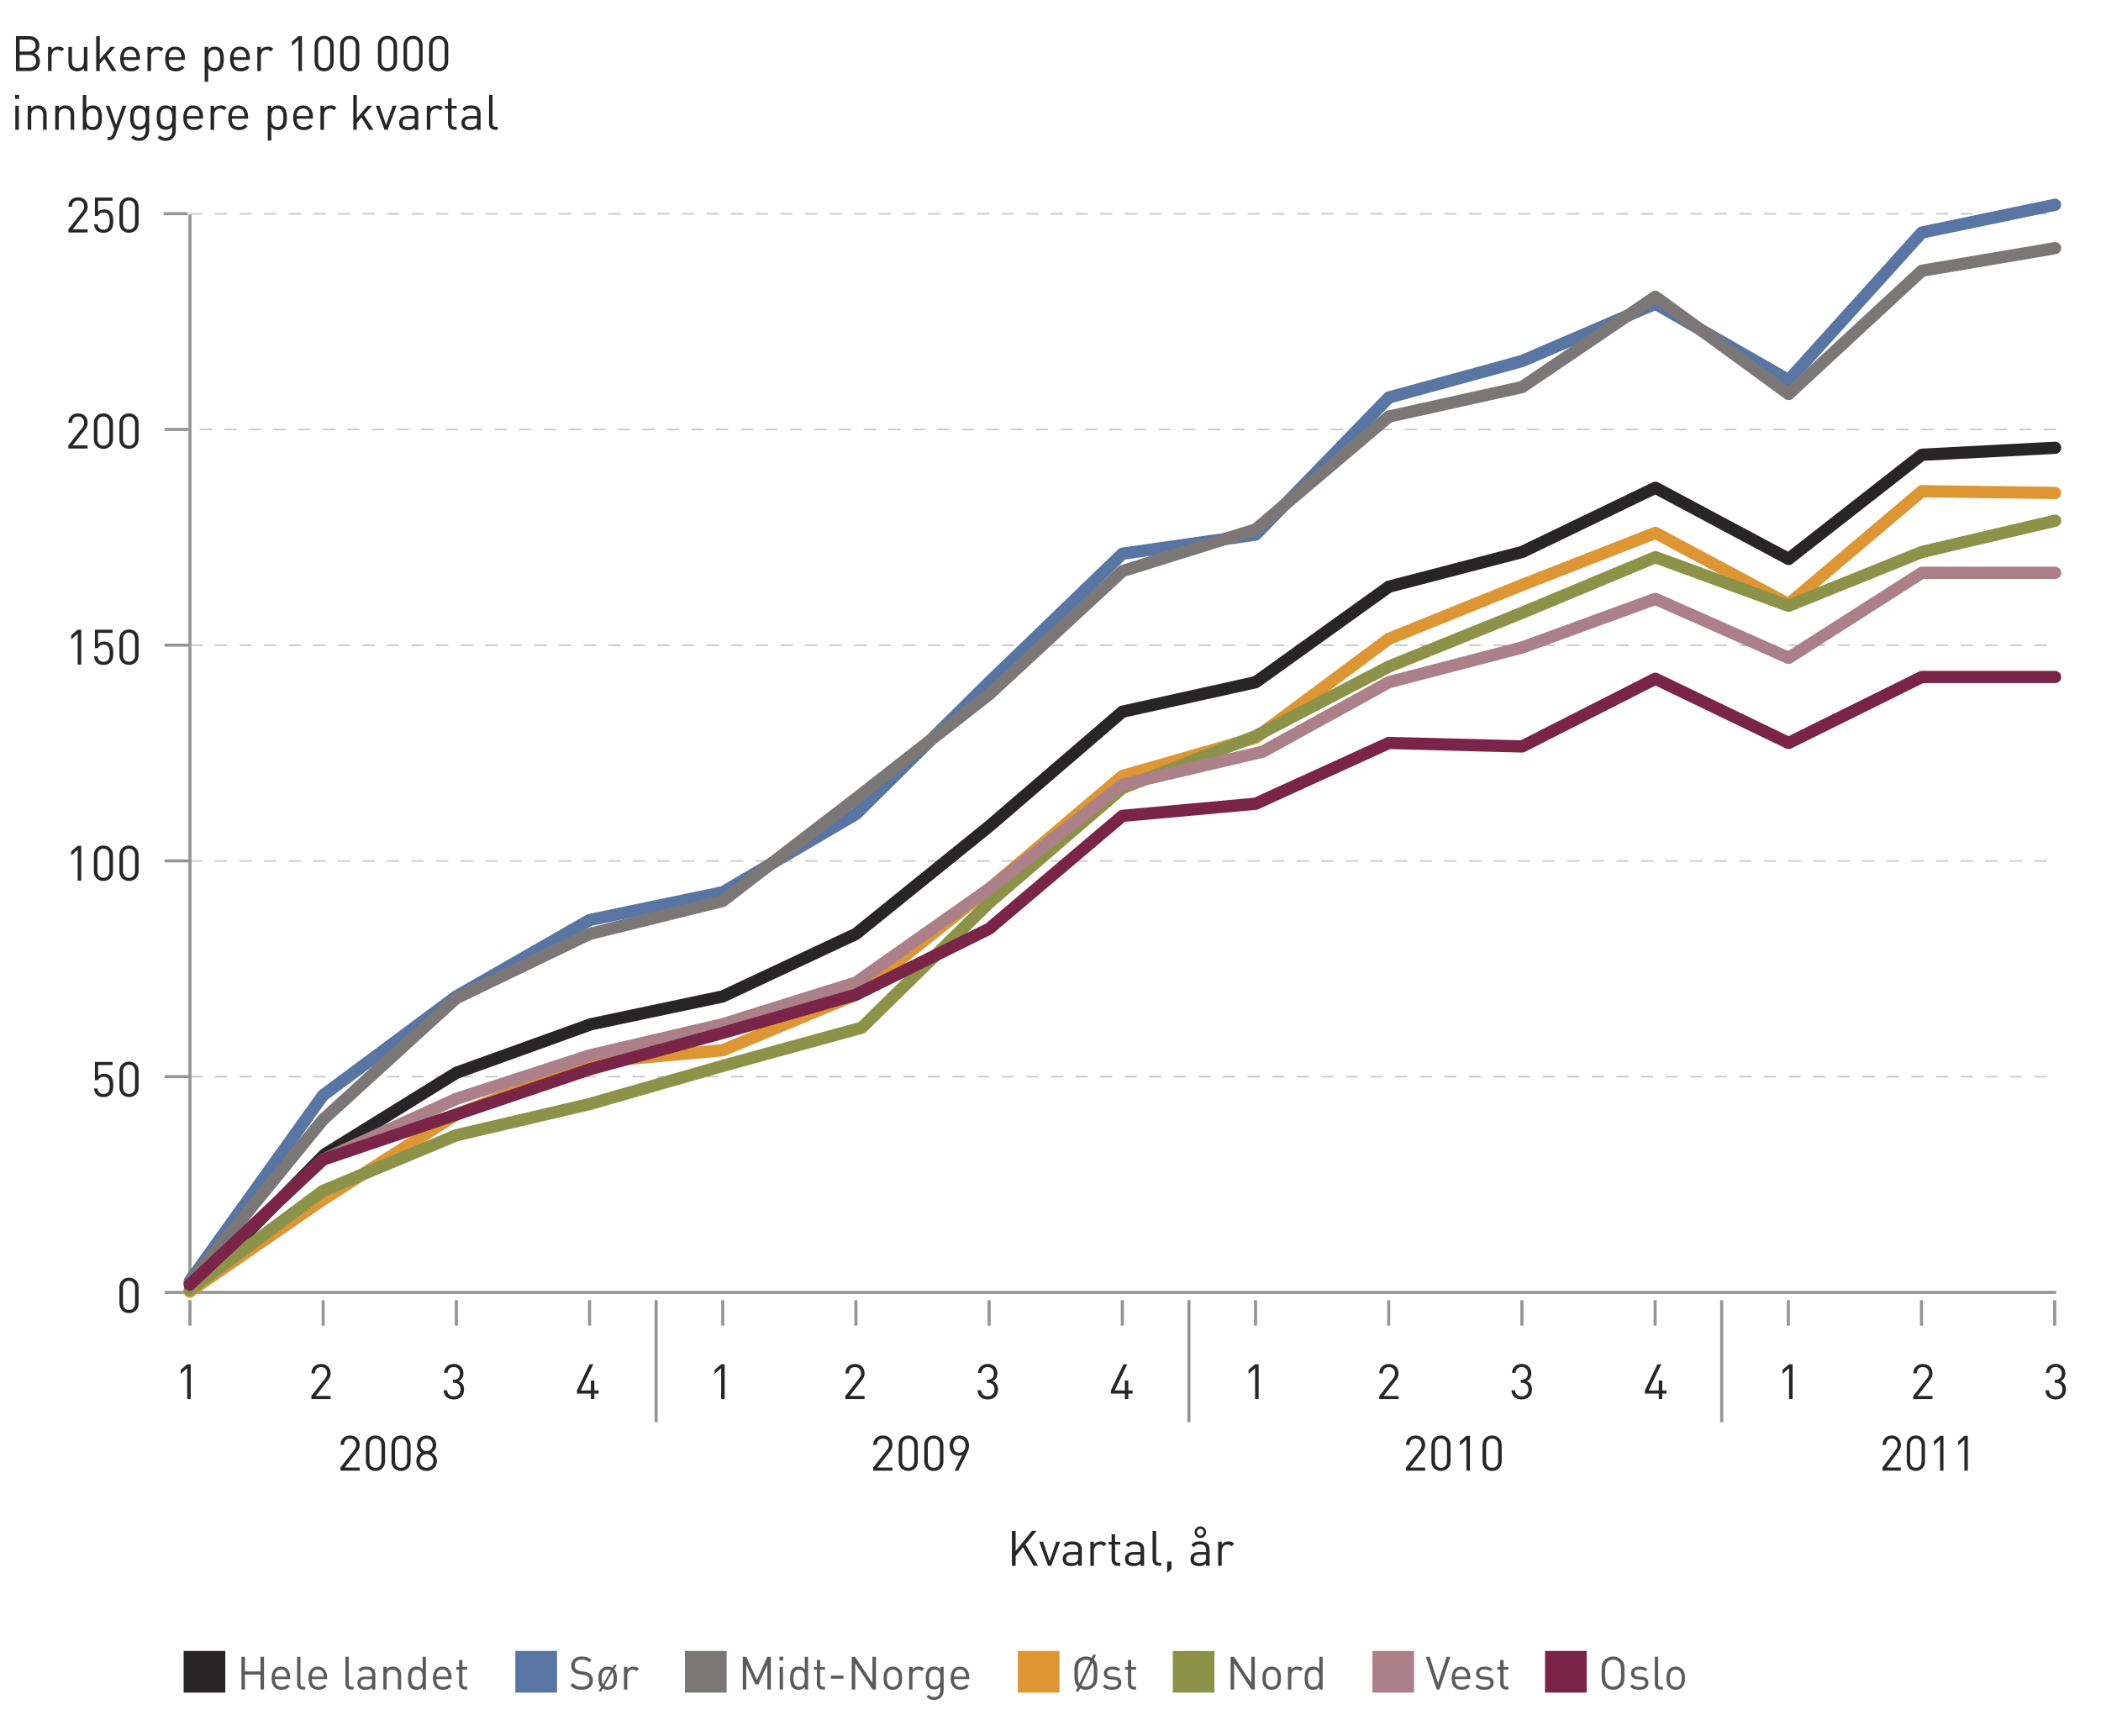 <?xml version="1.0" encoding="utf-8"?>
<!-- Generator: Adobe Illustrator 16.0.3, SVG Export Plug-In . SVG Version: 6.00 Build 0)  -->
<!DOCTYPE svg PUBLIC "-//W3C//DTD SVG 1.0//EN" "http://www.w3.org/TR/2001/REC-SVG-20010904/DTD/svg10.dtd">
<svg version="1.0" id="Layer_1" xmlns="http://www.w3.org/2000/svg" xmlns:xlink="http://www.w3.org/1999/xlink" x="0px" y="0px"
	 width="342.99px" height="283.46px" viewBox="0 0 342.99 283.46" style="enable-background:new 0 0 342.99 283.46;"
	 xml:space="preserve">
<g>
	<g>
		<path style="fill:#272526;" d="M11.165,37.956v-0.512l2.247-2.854c0.216-0.28,0.32-0.528,0.32-0.839c0-0.616-0.368-1.023-0.992-1.023
			c-0.527,0-0.991,0.296-0.991,1.031h-0.576c0-0.896,0.616-1.543,1.567-1.543c0.936,0,1.567,0.6,1.567,1.535
			c0,0.456-0.144,0.751-0.456,1.151l-1.991,2.542h2.447v0.512H11.165z"/>
		<path style="fill:#272526;" d="M18.036,37.588c-0.264,0.264-0.632,0.424-1.135,0.424c-0.496,0-0.896-0.16-1.144-0.408
			c-0.248-0.256-0.368-0.583-0.4-0.991h0.576C16.005,37.18,16.301,37.5,16.9,37.5c0.28,0,0.536-0.096,0.704-0.264
			c0.295-0.296,0.312-0.751,0.312-1.159c0-0.696-0.136-1.383-0.959-1.383c-0.496,0-0.832,0.224-0.943,0.56h-0.52v-2.99h2.878v0.512
			h-2.359v1.807c0.224-0.248,0.576-0.392,1.023-0.392c0.424,0,0.76,0.136,0.983,0.36c0.416,0.416,0.472,0.992,0.472,1.527
			C18.491,36.645,18.443,37.18,18.036,37.588z"/>
		<path style="fill:#272526;" d="M21.06,38.003c-0.888,0-1.559-0.624-1.559-1.567v-2.655c0-0.943,0.671-1.567,1.559-1.567
			c0.887,0,1.559,0.624,1.559,1.567v2.655C22.619,37.38,21.947,38.003,21.06,38.003z M22.043,33.814
			c0-0.624-0.352-1.087-0.983-1.087c-0.632,0-0.983,0.464-0.983,1.087v2.59c0,0.624,0.352,1.087,0.983,1.087
			c0.631,0,0.983-0.463,0.983-1.087V33.814z"/>
	</g>
	<g>
		<path style="fill:#272526;" d="M11.165,73.236v-0.512l2.247-2.854c0.216-0.28,0.32-0.528,0.32-0.839c0-0.616-0.368-1.023-0.992-1.023
			c-0.527,0-0.991,0.296-0.991,1.031h-0.576c0-0.896,0.616-1.543,1.567-1.543c0.936,0,1.567,0.6,1.567,1.535
			c0,0.456-0.144,0.751-0.456,1.151l-1.991,2.542h2.447v0.512H11.165z"/>
		<path style="fill:#272526;" d="M16.884,73.284c-0.888,0-1.559-0.624-1.559-1.567v-2.655c0-0.943,0.671-1.567,1.559-1.567
			c0.887,0,1.559,0.624,1.559,1.567v2.655C18.443,72.66,17.771,73.284,16.884,73.284z M17.868,69.094
			c0-0.624-0.352-1.087-0.983-1.087c-0.632,0-0.983,0.464-0.983,1.087v2.59c0,0.624,0.352,1.087,0.983,1.087
			c0.631,0,0.983-0.463,0.983-1.087V69.094z"/>
		<path style="fill:#272526;" d="M21.06,73.284c-0.888,0-1.559-0.624-1.559-1.567v-2.655c0-0.943,0.671-1.567,1.559-1.567
			c0.887,0,1.559,0.624,1.559,1.567v2.655C22.619,72.66,21.947,73.284,21.06,73.284z M22.043,69.094
			c0-0.624-0.352-1.087-0.983-1.087c-0.632,0-0.983,0.464-0.983,1.087v2.59c0,0.624,0.352,1.087,0.983,1.087
			c0.631,0,0.983-0.463,0.983-1.087V69.094z"/>
	</g>
	<g>
		<path style="fill:#272526;" d="M12.685,108.516v-5.053l-1.063,0.936v-0.656l1.063-0.919h0.576v5.693H12.685z"/>
		<path style="fill:#272526;" d="M18.036,108.148c-0.264,0.264-0.632,0.424-1.135,0.424c-0.496,0-0.896-0.16-1.144-0.408
			c-0.248-0.256-0.368-0.584-0.4-0.992h0.576c0.072,0.568,0.368,0.888,0.968,0.888c0.28,0,0.536-0.096,0.704-0.264
			c0.295-0.296,0.312-0.751,0.312-1.159c0-0.696-0.136-1.383-0.959-1.383c-0.496,0-0.832,0.224-0.943,0.56h-0.52v-2.99h2.878v0.512
			h-2.359v1.807c0.224-0.248,0.576-0.392,1.023-0.392c0.424,0,0.76,0.136,0.983,0.36c0.416,0.416,0.472,0.992,0.472,1.527
			C18.491,107.204,18.443,107.74,18.036,108.148z"/>
		<path style="fill:#272526;" d="M21.06,108.563c-0.888,0-1.559-0.624-1.559-1.567v-2.655c0-0.943,0.671-1.567,1.559-1.567
			c0.887,0,1.559,0.624,1.559,1.567v2.655C22.619,107.94,21.947,108.563,21.06,108.563z M22.043,104.374
			c0-0.624-0.352-1.087-0.983-1.087c-0.632,0-0.983,0.463-0.983,1.087v2.59c0,0.624,0.352,1.087,0.983,1.087
			c0.631,0,0.983-0.464,0.983-1.087V104.374z"/>
	</g>
	<g>
		<path style="fill:#272526;" d="M12.685,143.796v-5.053l-1.063,0.936v-0.656l1.063-0.919h0.576v5.693H12.685z"/>
		<path style="fill:#272526;" d="M16.884,143.844c-0.888,0-1.559-0.623-1.559-1.567v-2.655c0-0.943,0.671-1.567,1.559-1.567
			c0.887,0,1.559,0.624,1.559,1.567v2.655C18.443,143.221,17.771,143.844,16.884,143.844z M17.868,139.654
			c0-0.624-0.352-1.087-0.983-1.087c-0.632,0-0.983,0.463-0.983,1.087v2.59c0,0.624,0.352,1.087,0.983,1.087
			c0.631,0,0.983-0.464,0.983-1.087V139.654z"/>
		<path style="fill:#272526;" d="M21.06,143.844c-0.888,0-1.559-0.623-1.559-1.567v-2.655c0-0.943,0.671-1.567,1.559-1.567
			c0.887,0,1.559,0.624,1.559,1.567v2.655C22.619,143.221,21.947,143.844,21.06,143.844z M22.043,139.654
			c0-0.624-0.352-1.087-0.983-1.087c-0.632,0-0.983,0.463-0.983,1.087v2.59c0,0.624,0.352,1.087,0.983,1.087
			c0.631,0,0.983-0.464,0.983-1.087V139.654z"/>
	</g>
	<g>
		<path style="fill:#272526;" d="M18.036,178.708c-0.264,0.264-0.632,0.424-1.135,0.424c-0.496,0-0.896-0.16-1.144-0.408
			c-0.248-0.256-0.368-0.583-0.4-0.991h0.576c0.072,0.568,0.368,0.888,0.968,0.888c0.28,0,0.536-0.097,0.704-0.265
			c0.296-0.295,0.312-0.751,0.312-1.158c0-0.696-0.136-1.384-0.959-1.384c-0.496,0-0.832,0.224-0.943,0.56h-0.52v-2.99h2.878v0.512
			h-2.359v1.807c0.224-0.248,0.576-0.392,1.023-0.392c0.424,0,0.76,0.136,0.983,0.36c0.416,0.416,0.472,0.991,0.472,1.527
			C18.492,177.765,18.444,178.301,18.036,178.708z"/>
		<path style="fill:#272526;" d="M21.061,179.123c-0.888,0-1.559-0.623-1.559-1.566v-2.654c0-0.943,0.671-1.567,1.559-1.567
			s1.559,0.624,1.559,1.567v2.654C22.62,178.5,21.948,179.123,21.061,179.123z M22.044,174.934c0-0.623-0.352-1.087-0.983-1.087
			s-0.983,0.464-0.983,1.087v2.591c0,0.624,0.352,1.087,0.983,1.087s0.983-0.463,0.983-1.087V174.934z"/>
	</g>
	<g>
		<path style="fill:#272526;" d="M21.061,214.404c-0.888,0-1.559-0.624-1.559-1.567v-2.655c0-0.943,0.671-1.566,1.559-1.566
			s1.559,0.623,1.559,1.566v2.655C22.62,213.78,21.948,214.404,21.061,214.404z M22.044,210.215c0-0.624-0.352-1.088-0.983-1.088
			s-0.983,0.464-0.983,1.088v2.59c0,0.624,0.352,1.088,0.983,1.088s0.983-0.464,0.983-1.088V210.215z"/>
	</g>
	<line style="fill:none;stroke:#C6C7C9;stroke-width:0.25;stroke-dasharray:2.007,2.007;" x1="32.598" y1="70.127" x2="335.683" y2="70.127"/>
	<line style="fill:none;stroke:#C6C7C9;stroke-width:0.25;stroke-dasharray:2.007,2.007;" x1="31.055" y1="34.905" x2="334.139" y2="34.905"/>
	<line style="fill:none;stroke:#C6C7C9;stroke-width:0.25;stroke-dasharray:2.007,2.007;" x1="31.055" y1="105.349" x2="334.139" y2="105.349"/>
	<line style="fill:none;stroke:#C6C7C9;stroke-width:0.25;stroke-dasharray:2.007,2.007;" x1="31.055" y1="175.793" x2="334.139" y2="175.793"/>
	<line style="fill:none;stroke:#C6C7C9;stroke-width:0.25;stroke-dasharray:2.007,2.007;" x1="31.055" y1="140.571" x2="334.139" y2="140.571"/>
	<line style="fill:none;stroke:#939496;stroke-width:0.5;" x1="26.865" y1="70.113" x2="30.77" y2="70.113"/>
	<line style="fill:none;stroke:#939496;stroke-width:0.5;" x1="26.865" y1="211.016" x2="30.77" y2="211.016"/>
	<line style="fill:none;stroke:#939496;stroke-width:0.5;" x1="26.865" y1="175.789" x2="30.77" y2="175.789"/>
	<line style="fill:none;stroke:#939496;stroke-width:0.5;" x1="26.865" y1="140.564" x2="30.77" y2="140.564"/>
	<line style="fill:none;stroke:#939496;stroke-width:0.5;" x1="26.725" y1="34.888" x2="30.629" y2="34.888"/>
	<line style="fill:none;stroke:#939496;stroke-width:0.5;" x1="26.865" y1="105.339" x2="30.77" y2="105.339"/>
	<line style="fill:none;stroke:#939496;stroke-width:0.5;" x1="335.433" y1="216.447" x2="335.433" y2="212.279"/>
	<line style="fill:none;stroke:#939496;stroke-width:0.5;" x1="31.009" y1="216.447" x2="31.009" y2="212.279"/>
	<line style="fill:none;stroke:#939496;stroke-width:0.5;" x1="52.753" y1="216.447" x2="52.753" y2="212.279"/>
	<line style="fill:none;stroke:#939496;stroke-width:0.5;" x1="204.965" y1="216.447" x2="204.965" y2="212.279"/>
	<line style="fill:none;stroke:#939496;stroke-width:0.5;" x1="226.71" y1="216.447" x2="226.71" y2="212.279"/>
	<line style="fill:none;stroke:#939496;stroke-width:0.5;" x1="96.242" y1="216.447" x2="96.242" y2="212.279"/>
	<line style="fill:none;stroke:#939496;stroke-width:0.5;" x1="117.987" y1="216.447" x2="117.987" y2="212.279"/>
	<line style="fill:none;stroke:#939496;stroke-width:0.5;" x1="248.454" y1="216.447" x2="248.454" y2="212.279"/>
	<line style="fill:none;stroke:#939496;stroke-width:0.5;" x1="270.199" y1="216.447" x2="270.199" y2="212.279"/>
	<line style="fill:none;stroke:#939496;stroke-width:0.5;" x1="291.943" y1="216.447" x2="291.943" y2="212.279"/>
	<line style="fill:none;stroke:#939496;stroke-width:0.5;" x1="74.498" y1="216.447" x2="74.498" y2="212.279"/>
	<line style="fill:none;stroke:#939496;stroke-width:0.5;" x1="139.731" y1="216.447" x2="139.731" y2="212.279"/>
	<line style="fill:none;stroke:#939496;stroke-width:0.5;" x1="107.115" y1="232.213" x2="107.115" y2="212.279"/>
	<line style="fill:none;stroke:#939496;stroke-width:0.5;" x1="194.093" y1="232.213" x2="194.093" y2="212.279"/>
	<line style="fill:none;stroke:#939496;stroke-width:0.5;" x1="281.071" y1="232.213" x2="281.071" y2="212.279"/>
	<line style="fill:none;stroke:#939496;stroke-width:0.5;" x1="161.476" y1="216.447" x2="161.476" y2="212.279"/>
	<line style="fill:none;stroke:#939496;stroke-width:0.5;" x1="183.221" y1="216.447" x2="183.221" y2="212.279"/>
	<line style="fill:none;stroke:#939496;stroke-width:0.5;" x1="313.688" y1="216.447" x2="313.688" y2="212.279"/>
	<g>
		<path style="fill:#272526;" d="M4.817,11.594H2.603V5.901h2.143c0.992,0,1.679,0.568,1.679,1.519c0,0.6-0.36,1.071-0.84,1.248
			c0.544,0.2,0.928,0.671,0.928,1.351C6.513,11.05,5.825,11.594,4.817,11.594z M4.698,6.444H3.21v1.975h1.487
			c0.631,0,1.119-0.312,1.119-0.991C5.817,6.749,5.329,6.444,4.698,6.444z M4.762,8.963H3.21v2.086h1.551
			c0.704,0,1.144-0.408,1.144-1.047S5.465,8.963,4.762,8.963z"/>
		<path style="fill:#272526;" d="M10.042,8.412c-0.216-0.216-0.376-0.288-0.68-0.288c-0.576,0-0.943,0.456-0.943,1.056v2.415H7.843V7.66
			h0.576V8.14c0.216-0.328,0.647-0.528,1.103-0.528c0.376,0,0.664,0.088,0.944,0.368L10.042,8.412z"/>
		<path style="fill:#272526;" d="M13.697,11.594v-0.44c-0.28,0.32-0.671,0.488-1.111,0.488c-0.424,0-0.775-0.128-1.015-0.368
			c-0.28-0.272-0.4-0.647-0.4-1.104V7.66h0.576v2.422c0,0.696,0.368,1.047,0.959,1.047s0.983-0.36,0.983-1.047V7.66h0.576v3.934
			H13.697z"/>
		<path style="fill:#272526;" d="M18.297,11.594L17.05,9.579l-0.768,0.879v1.135h-0.576V5.901h0.576v3.806l1.775-2.047h0.72l-1.335,1.503
			l1.567,2.431H18.297z"/>
		<path style="fill:#272526;" d="M20.195,9.779c0,0.863,0.408,1.359,1.159,1.359c0.456,0,0.72-0.136,1.031-0.448l0.392,0.344
			c-0.4,0.399-0.768,0.607-1.439,0.607c-1.039,0-1.719-0.624-1.719-2.015c0-1.271,0.615-2.015,1.615-2.015
			c1.016,0,1.615,0.736,1.615,1.903v0.264H20.195z M22.153,8.691C22.001,8.332,21.65,8.1,21.234,8.1
			c-0.416,0-0.768,0.232-0.919,0.592c-0.088,0.216-0.104,0.336-0.12,0.656h2.079C22.257,9.027,22.242,8.907,22.153,8.691z"/>
		<path style="fill:#272526;" d="M26.274,8.412c-0.216-0.216-0.376-0.288-0.68-0.288c-0.576,0-0.943,0.456-0.943,1.056v2.415h-0.576V7.66
			h0.576V8.14c0.216-0.328,0.647-0.528,1.103-0.528c0.376,0,0.664,0.088,0.944,0.368L26.274,8.412z"/>
		<path style="fill:#272526;" d="M27.54,9.779c0,0.863,0.408,1.359,1.159,1.359c0.456,0,0.72-0.136,1.031-0.448l0.392,0.344
			c-0.4,0.399-0.768,0.607-1.439,0.607c-1.039,0-1.719-0.624-1.719-2.015c0-1.271,0.615-2.015,1.615-2.015
			c1.016,0,1.615,0.736,1.615,1.903v0.264H27.54z M29.498,8.691C29.346,8.332,28.995,8.1,28.579,8.1
			c-0.416,0-0.768,0.232-0.919,0.592c-0.088,0.216-0.104,0.336-0.12,0.656h2.079C29.602,9.027,29.586,8.907,29.498,8.691z"/>
		<path style="fill:#272526;" d="M36.059,11.298c-0.208,0.208-0.56,0.344-0.959,0.344c-0.432,0-0.792-0.104-1.111-0.512v2.223h-0.576V7.66
			h0.576v0.463c0.32-0.416,0.68-0.512,1.111-0.512c0.4,0,0.751,0.136,0.959,0.344c0.4,0.4,0.479,1.056,0.479,1.671
			S36.458,10.898,36.059,11.298z M34.979,8.124c-0.855,0-0.991,0.736-0.991,1.503s0.136,1.503,0.991,1.503s0.983-0.735,0.983-1.503
			S35.834,8.124,34.979,8.124z"/>
		<path style="fill:#272526;" d="M38.132,9.779c0,0.863,0.408,1.359,1.159,1.359c0.456,0,0.72-0.136,1.031-0.448l0.392,0.344
			c-0.4,0.399-0.768,0.607-1.439,0.607c-1.04,0-1.719-0.624-1.719-2.015c0-1.271,0.616-2.015,1.615-2.015
			c1.016,0,1.615,0.736,1.615,1.903v0.264H38.132z M40.091,8.691c-0.152-0.36-0.504-0.592-0.92-0.592
			c-0.416,0-0.768,0.232-0.919,0.592c-0.088,0.216-0.104,0.336-0.12,0.656h2.079C40.194,9.027,40.179,8.907,40.091,8.691z"/>
		<path style="fill:#272526;" d="M44.21,8.412c-0.216-0.216-0.376-0.288-0.68-0.288c-0.576,0-0.943,0.456-0.943,1.056v2.415h-0.576V7.66
			h0.576V8.14c0.216-0.328,0.647-0.528,1.103-0.528c0.376,0,0.664,0.088,0.944,0.368L44.21,8.412z"/>
		<path style="fill:#272526;" d="M48.715,11.594V6.541l-1.063,0.936V6.82l1.063-0.919h0.576v5.693H48.715z"/>
		<path style="fill:#272526;" d="M52.915,11.642c-0.888,0-1.559-0.624-1.559-1.567V7.42c0-0.943,0.671-1.567,1.559-1.567
			s1.559,0.624,1.559,1.567v2.655C54.474,11.018,53.803,11.642,52.915,11.642z M53.898,7.452c0-0.624-0.352-1.087-0.983-1.087
			s-0.983,0.463-0.983,1.087v2.59c0,0.624,0.352,1.087,0.983,1.087s0.983-0.464,0.983-1.087V7.452z"/>
		<path style="fill:#272526;" d="M57.091,11.642c-0.888,0-1.559-0.624-1.559-1.567V7.42c0-0.943,0.671-1.567,1.559-1.567
			S58.65,6.477,58.65,7.42v2.655C58.65,11.018,57.979,11.642,57.091,11.642z M58.074,7.452c0-0.624-0.352-1.087-0.983-1.087
			s-0.983,0.463-0.983,1.087v2.59c0,0.624,0.352,1.087,0.983,1.087s0.983-0.464,0.983-1.087V7.452z"/>
		<path style="fill:#272526;" d="M63.259,11.642c-0.888,0-1.559-0.624-1.559-1.567V7.42c0-0.943,0.671-1.567,1.559-1.567
			s1.559,0.624,1.559,1.567v2.655C64.818,11.018,64.146,11.642,63.259,11.642z M64.242,7.452c0-0.624-0.352-1.087-0.983-1.087
			s-0.983,0.463-0.983,1.087v2.59c0,0.624,0.352,1.087,0.983,1.087s0.983-0.464,0.983-1.087V7.452z"/>
		<path style="fill:#272526;" d="M67.435,11.642c-0.888,0-1.559-0.624-1.559-1.567V7.42c0-0.943,0.671-1.567,1.559-1.567
			s1.559,0.624,1.559,1.567v2.655C68.994,11.018,68.322,11.642,67.435,11.642z M68.418,7.452c0-0.624-0.352-1.087-0.983-1.087
			s-0.983,0.463-0.983,1.087v2.59c0,0.624,0.352,1.087,0.983,1.087s0.983-0.464,0.983-1.087V7.452z"/>
		<path style="fill:#272526;" d="M71.61,11.642c-0.888,0-1.559-0.624-1.559-1.567V7.42c0-0.943,0.671-1.567,1.559-1.567
			s1.559,0.624,1.559,1.567v2.655C73.169,11.018,72.498,11.642,71.61,11.642z M72.594,7.452c0-0.624-0.352-1.087-0.983-1.087
			s-0.983,0.463-0.983,1.087v2.59c0,0.624,0.352,1.087,0.983,1.087s0.983-0.464,0.983-1.087V7.452z"/>
	</g>
	<g>
	</g>
	<g>
		<path style="fill:#272526;" d="M2.467,16.14v-0.647h0.648v0.647H2.467z M2.499,21.193V17.26h0.576v3.934H2.499z"/>
		<path style="fill:#272526;" d="M7.042,21.193v-2.423c0-0.695-0.376-1.047-0.967-1.047c-0.592,0-0.976,0.36-0.976,1.047v2.423H4.523V17.26
			h0.576v0.432c0.28-0.32,0.664-0.48,1.104-0.48c0.423,0,0.768,0.128,1.007,0.368c0.28,0.272,0.408,0.64,0.408,1.096v2.519H7.042z"
			/>
		<path style="fill:#272526;" d="M11.538,21.193v-2.423c0-0.695-0.376-1.047-0.967-1.047c-0.592,0-0.976,0.36-0.976,1.047v2.423H9.019V17.26
			h0.576v0.432c0.28-0.32,0.664-0.48,1.104-0.48c0.423,0,0.768,0.128,1.007,0.368c0.28,0.272,0.408,0.64,0.408,1.096v2.519H11.538z"
			/>
		<path style="fill:#272526;" d="M16.162,20.897c-0.208,0.208-0.56,0.344-0.959,0.344c-0.432,0-0.792-0.104-1.111-0.52v0.472h-0.576V15.5
			h0.576v2.215c0.32-0.408,0.68-0.504,1.111-0.504c0.4,0,0.751,0.136,0.959,0.344c0.4,0.4,0.479,1.056,0.479,1.671
			S16.562,20.498,16.162,20.897z M15.082,17.723c-0.855,0-0.991,0.736-0.991,1.503s0.136,1.503,0.991,1.503s0.983-0.735,0.983-1.503
			S15.938,17.723,15.082,17.723z"/>
		<path style="fill:#272526;" d="M18.851,22.145c-0.08,0.216-0.168,0.36-0.28,0.463c-0.208,0.2-0.487,0.272-0.768,0.272h-0.248v-0.512h0.176
			c0.4,0,0.52-0.128,0.647-0.488l0.28-0.768l-1.415-3.854h0.624l1.08,3.158l1.071-3.158h0.624L18.851,22.145z"/>
		<path style="fill:#272526;" d="M22.714,23c-0.592,0-0.919-0.152-1.335-0.528l0.376-0.368c0.288,0.256,0.488,0.392,0.943,0.392
			c0.76,0,1.08-0.536,1.08-1.208v-0.615c-0.32,0.408-0.68,0.512-1.104,0.512c-0.4,0-0.744-0.144-0.952-0.352
			c-0.392-0.392-0.479-1-0.479-1.639s0.088-1.247,0.479-1.639c0.208-0.208,0.56-0.344,0.96-0.344c0.432,0,0.783,0.096,1.103,0.512
			V17.26h0.568v4.054C24.354,22.289,23.746,23,22.714,23z M22.802,17.723c-0.855,0-0.983,0.736-0.983,1.471
			c0,0.736,0.128,1.471,0.983,1.471s0.976-0.735,0.976-1.471C23.778,18.459,23.658,17.723,22.802,17.723z"/>
		<path style="fill:#272526;" d="M27.058,23c-0.592,0-0.919-0.152-1.335-0.528l0.376-0.368c0.288,0.256,0.488,0.392,0.943,0.392
			c0.76,0,1.08-0.536,1.08-1.208v-0.615c-0.32,0.408-0.68,0.512-1.104,0.512c-0.4,0-0.744-0.144-0.952-0.352
			c-0.392-0.392-0.479-1-0.479-1.639s0.088-1.247,0.479-1.639c0.208-0.208,0.56-0.344,0.96-0.344c0.432,0,0.783,0.096,1.103,0.512
			V17.26h0.568v4.054C28.697,22.289,28.089,23,27.058,23z M27.146,17.723c-0.855,0-0.983,0.736-0.983,1.471
			c0,0.736,0.128,1.471,0.983,1.471s0.976-0.735,0.976-1.471C28.122,18.459,28.001,17.723,27.146,17.723z"/>
		<path style="fill:#272526;" d="M30.499,19.378c0,0.863,0.408,1.359,1.159,1.359c0.456,0,0.72-0.136,1.031-0.448l0.392,0.344
			c-0.4,0.399-0.768,0.607-1.439,0.607c-1.039,0-1.719-0.624-1.719-2.015c0-1.271,0.615-2.015,1.615-2.015
			c1.016,0,1.615,0.736,1.615,1.903v0.264H30.499z M32.457,18.291c-0.152-0.36-0.503-0.592-0.919-0.592
			c-0.416,0-0.768,0.232-0.919,0.592c-0.088,0.216-0.104,0.336-0.12,0.656h2.079C32.561,18.627,32.545,18.507,32.457,18.291z"/>
		<path style="fill:#272526;" d="M36.578,18.011c-0.216-0.216-0.376-0.288-0.68-0.288c-0.576,0-0.943,0.456-0.943,1.056v2.415h-0.576V17.26
			h0.576v0.479c0.216-0.328,0.647-0.528,1.103-0.528c0.376,0,0.664,0.088,0.944,0.368L36.578,18.011z"/>
		<path style="fill:#272526;" d="M37.843,19.378c0,0.863,0.408,1.359,1.159,1.359c0.456,0,0.72-0.136,1.031-0.448l0.392,0.344
			c-0.4,0.399-0.768,0.607-1.439,0.607c-1.04,0-1.719-0.624-1.719-2.015c0-1.271,0.616-2.015,1.615-2.015
			c1.016,0,1.615,0.736,1.615,1.903v0.264H37.843z M39.802,18.291c-0.152-0.36-0.504-0.592-0.92-0.592
			c-0.416,0-0.768,0.232-0.919,0.592c-0.088,0.216-0.104,0.336-0.12,0.656h2.079C39.905,18.627,39.89,18.507,39.802,18.291z"/>
		<path style="fill:#272526;" d="M46.362,20.897c-0.208,0.208-0.56,0.344-0.959,0.344c-0.432,0-0.792-0.104-1.111-0.512v2.223h-0.576V17.26
			h0.576v0.463c0.32-0.416,0.68-0.512,1.111-0.512c0.4,0,0.751,0.136,0.959,0.344c0.4,0.4,0.479,1.056,0.479,1.671
			S46.762,20.498,46.362,20.897z M45.282,17.723c-0.855,0-0.991,0.736-0.991,1.503s0.136,1.503,0.991,1.503s0.983-0.735,0.983-1.503
			S46.138,17.723,45.282,17.723z"/>
		<path style="fill:#272526;" d="M48.435,19.378c0,0.863,0.408,1.359,1.159,1.359c0.456,0,0.72-0.136,1.031-0.448l0.392,0.344
			c-0.4,0.399-0.768,0.607-1.439,0.607c-1.039,0-1.719-0.624-1.719-2.015c0-1.271,0.615-2.015,1.615-2.015
			c1.016,0,1.615,0.736,1.615,1.903v0.264H48.435z M50.394,18.291c-0.152-0.36-0.503-0.592-0.919-0.592
			c-0.416,0-0.768,0.232-0.919,0.592c-0.088,0.216-0.104,0.336-0.12,0.656h2.079C50.498,18.627,50.482,18.507,50.394,18.291z"/>
		<path style="fill:#272526;" d="M54.514,18.011c-0.216-0.216-0.376-0.288-0.68-0.288c-0.576,0-0.943,0.456-0.943,1.056v2.415h-0.576V17.26
			h0.576v0.479c0.216-0.328,0.647-0.528,1.104-0.528c0.375,0,0.664,0.088,0.943,0.368L54.514,18.011z"/>
		<path style="fill:#272526;" d="M60.266,21.193l-1.247-2.015l-0.768,0.879v1.135h-0.576V15.5h0.576v3.806l1.775-2.047h0.72l-1.335,1.503
			l1.567,2.431H60.266z"/>
		<path style="fill:#272526;" d="M63.283,21.193h-0.512l-1.439-3.934h0.624l1.072,3.158l1.079-3.158h0.624L63.283,21.193z"/>
		<path style="fill:#272526;" d="M67.698,21.193v-0.376c-0.32,0.32-0.607,0.424-1.135,0.424c-0.543,0-0.863-0.104-1.111-0.36
			c-0.192-0.192-0.296-0.488-0.296-0.799c0-0.688,0.48-1.135,1.359-1.135h1.183v-0.376c0-0.576-0.288-0.864-1.007-0.864
			c-0.503,0-0.759,0.12-0.991,0.448l-0.392-0.36c0.352-0.456,0.752-0.584,1.392-0.584c1.055,0,1.575,0.456,1.575,1.312v2.67H67.698z
			 M67.698,19.378h-1.103c-0.592,0-0.88,0.24-0.88,0.696c0,0.456,0.28,0.671,0.904,0.671c0.336,0,0.631-0.024,0.879-0.264
			c0.136-0.128,0.2-0.352,0.2-0.68V19.378z"/>
		<path style="fill:#272526;" d="M71.875,18.011c-0.216-0.216-0.376-0.288-0.68-0.288c-0.576,0-0.943,0.456-0.943,1.056v2.415h-0.576V17.26
			h0.576v0.479c0.216-0.328,0.647-0.528,1.103-0.528c0.376,0,0.664,0.088,0.944,0.368L71.875,18.011z"/>
		<path style="fill:#272526;" d="M74.147,21.193c-0.672,0-1.008-0.472-1.008-1.056v-2.415h-0.496v-0.439h0.496v-1.231h0.576v1.231h0.84
			v0.439h-0.84v2.399c0,0.36,0.168,0.576,0.536,0.576h0.304v0.496H74.147z"/>
		<path style="fill:#272526;" d="M77.874,21.193v-0.376c-0.32,0.32-0.607,0.424-1.135,0.424c-0.543,0-0.863-0.104-1.111-0.36
			c-0.192-0.192-0.296-0.488-0.296-0.799c0-0.688,0.48-1.135,1.359-1.135h1.183v-0.376c0-0.576-0.288-0.864-1.007-0.864
			c-0.503,0-0.759,0.12-0.991,0.448l-0.392-0.36c0.352-0.456,0.752-0.584,1.392-0.584c1.055,0,1.575,0.456,1.575,1.312v2.67H77.874z
			 M77.874,19.378h-1.103c-0.592,0-0.88,0.24-0.88,0.696c0,0.456,0.28,0.671,0.904,0.671c0.336,0,0.631-0.024,0.879-0.264
			c0.136-0.128,0.2-0.352,0.2-0.68V19.378z"/>
		<path style="fill:#272526;" d="M80.835,21.193c-0.688,0-1-0.448-1-1.047V15.5h0.576v4.622c0,0.384,0.128,0.576,0.528,0.576h0.312v0.496
			H80.835z"/>
	</g>
	<g>
		<path style="fill:#272526;" d="M168.737,255.658l-1.735-3.031l-1.199,1.439v1.592h-0.607v-5.693h0.607v3.27l2.655-3.27h0.744l-1.791,2.199
			l2.047,3.494H168.737z"/>
		<path style="fill:#272526;" d="M171.61,255.658h-0.512l-1.439-3.935h0.624l1.072,3.159l1.079-3.159h0.624L171.61,255.658z"/>
		<path style="fill:#272526;" d="M176.025,255.658v-0.377c-0.319,0.32-0.607,0.424-1.135,0.424c-0.543,0-0.863-0.104-1.111-0.359
			c-0.191-0.191-0.296-0.487-0.296-0.799c0-0.688,0.479-1.136,1.359-1.136h1.183v-0.376c0-0.576-0.287-0.863-1.007-0.863
			c-0.504,0-0.76,0.119-0.991,0.447l-0.393-0.359c0.353-0.456,0.752-0.584,1.392-0.584c1.056,0,1.575,0.456,1.575,1.312v2.671
			H176.025z M176.025,253.843h-1.103c-0.592,0-0.88,0.239-0.88,0.695s0.28,0.672,0.904,0.672c0.335,0,0.631-0.024,0.879-0.264
			c0.136-0.128,0.199-0.353,0.199-0.68V253.843z"/>
		<path style="fill:#272526;" d="M180.202,252.476c-0.216-0.216-0.376-0.288-0.68-0.288c-0.575,0-0.943,0.456-0.943,1.056v2.415h-0.575
			v-3.935h0.575v0.479c0.216-0.327,0.647-0.527,1.104-0.527c0.376,0,0.663,0.088,0.943,0.368L180.202,252.476z"/>
		<path style="fill:#272526;" d="M182.475,255.658c-0.672,0-1.008-0.473-1.008-1.056v-2.415h-0.495v-0.439h0.495v-1.231h0.576v1.231h0.84
			v0.439h-0.84v2.398c0,0.36,0.168,0.576,0.535,0.576h0.305v0.496H182.475z"/>
		<path style="fill:#272526;" d="M186.201,255.658v-0.377c-0.319,0.32-0.607,0.424-1.135,0.424c-0.543,0-0.863-0.104-1.111-0.359
			c-0.191-0.191-0.296-0.487-0.296-0.799c0-0.688,0.479-1.136,1.359-1.136h1.183v-0.376c0-0.576-0.287-0.863-1.007-0.863
			c-0.504,0-0.76,0.119-0.991,0.447l-0.393-0.359c0.353-0.456,0.752-0.584,1.392-0.584c1.056,0,1.575,0.456,1.575,1.312v2.671
			H186.201z M186.201,253.843h-1.103c-0.592,0-0.88,0.239-0.88,0.695s0.28,0.672,0.904,0.672c0.335,0,0.631-0.024,0.879-0.264
			c0.136-0.128,0.199-0.353,0.199-0.68V253.843z"/>
		<path style="fill:#272526;" d="M189.162,255.658c-0.688,0-0.999-0.448-0.999-1.048v-4.646h0.575v4.621c0,0.385,0.129,0.576,0.528,0.576
			h0.312v0.496H189.162z"/>
		<path style="fill:#272526;" d="M190.539,256.809v-1.854h0.703v1.224L190.539,256.809z"/>
		<path style="fill:#272526;" d="M196.89,255.658v-0.377c-0.319,0.32-0.607,0.424-1.136,0.424c-0.543,0-0.863-0.104-1.111-0.359
			c-0.191-0.191-0.295-0.487-0.295-0.799c0-0.688,0.479-1.136,1.359-1.136h1.183v-0.376c0-0.576-0.288-0.863-1.007-0.863
			c-0.504,0-0.76,0.119-0.992,0.447l-0.392-0.359c0.353-0.456,0.752-0.584,1.392-0.584c1.055,0,1.574,0.456,1.574,1.312v2.671
			H196.89z M196.89,253.843h-1.103c-0.592,0-0.881,0.239-0.881,0.695s0.28,0.672,0.904,0.672c0.336,0,0.631-0.024,0.879-0.264
			c0.137-0.128,0.2-0.353,0.2-0.68V253.843z M195.954,251.116c-0.52,0-0.943-0.432-0.943-0.952c0-0.52,0.424-0.943,0.943-0.943
			c0.521,0,0.944,0.416,0.944,0.943C196.898,250.685,196.475,251.116,195.954,251.116z M195.954,249.621
			c-0.304,0-0.552,0.24-0.552,0.543c0,0.305,0.248,0.553,0.552,0.553s0.552-0.248,0.552-0.553
			C196.506,249.861,196.258,249.621,195.954,249.621z"/>
		<path style="fill:#272526;" d="M201.065,252.476c-0.216-0.216-0.375-0.288-0.679-0.288c-0.576,0-0.943,0.456-0.943,1.056v2.415h-0.576
			v-3.935h0.576v0.479c0.215-0.327,0.647-0.527,1.103-0.527c0.376,0,0.664,0.088,0.943,0.368L201.065,252.476z"/>
	</g>
	<g>
		<path style="fill:#272526;" d="M30.559,228.443v-5.053l-1.063,0.936v-0.656l1.063-0.919h0.576v5.692H30.559z"/>
		<path style="fill:#272526;" d="M50.832,228.443v-0.512l2.247-2.854c0.216-0.28,0.32-0.528,0.32-0.84c0-0.615-0.368-1.023-0.992-1.023
			c-0.527,0-0.991,0.296-0.991,1.031H50.84c0-0.896,0.616-1.543,1.567-1.543c0.936,0,1.567,0.6,1.567,1.535
			c0,0.455-0.144,0.752-0.456,1.151l-1.991,2.542h2.447v0.512H50.832z"/>
		<path style="fill:#272526;" d="M74.087,228.5c-0.896,0-1.623-0.472-1.671-1.504h0.576c0.048,0.712,0.552,0.992,1.095,0.992
			c0.616,0,1.096-0.408,1.096-1.104c0-0.688-0.344-1.104-1.12-1.104h-0.12v-0.504h0.12c0.696,0,1.016-0.392,1.016-1.031
			c0-0.68-0.44-1.039-0.992-1.039c-0.6,0-0.967,0.367-1.023,0.951h-0.576c0.064-0.92,0.736-1.463,1.599-1.463
			c0.928,0,1.567,0.615,1.567,1.543c0,0.6-0.256,1.031-0.768,1.264c0.576,0.215,0.871,0.68,0.871,1.391
			C75.758,227.939,75.015,228.5,74.087,228.5z"/>
		<path style="fill:#272526;" d="M97.03,227.541v0.902h-0.567v-0.902h-2.271v-0.521l2.055-4.27h0.616l-2.055,4.27h1.655v-1.615h0.567v1.615
			h0.696v0.521H97.03z"/>
		<path style="fill:#272526;" d="M117.727,228.443v-5.053l-1.063,0.936v-0.656l1.063-0.919h0.576v5.692H117.727z"/>
		<path style="fill:#272526;" d="M138,228.443v-0.512l2.247-2.854c0.216-0.28,0.32-0.528,0.32-0.84c0-0.615-0.368-1.023-0.992-1.023
			c-0.527,0-0.991,0.296-0.991,1.031h-0.576c0-0.896,0.616-1.543,1.567-1.543c0.936,0,1.567,0.6,1.567,1.535
			c0,0.455-0.144,0.752-0.456,1.151l-1.991,2.542h2.447v0.512H138z"/>
		<path style="fill:#272526;" d="M161.255,228.5c-0.896,0-1.623-0.472-1.671-1.504h0.576c0.048,0.712,0.552,0.992,1.095,0.992
			c0.616,0,1.096-0.408,1.096-1.104c0-0.688-0.344-1.104-1.12-1.104h-0.12v-0.504h0.12c0.696,0,1.016-0.392,1.016-1.031
			c0-0.68-0.44-1.039-0.992-1.039c-0.6,0-0.967,0.367-1.023,0.951h-0.576c0.064-0.92,0.736-1.463,1.599-1.463
			c0.928,0,1.567,0.615,1.567,1.543c0,0.6-0.256,1.031-0.768,1.264c0.576,0.215,0.871,0.68,0.871,1.391
			C162.926,227.939,162.183,228.5,161.255,228.5z"/>
		<path style="fill:#272526;" d="M184.198,227.541v0.902h-0.567v-0.902h-2.271v-0.521l2.055-4.27h0.616l-2.055,4.27h1.655v-1.615h0.567
			v1.615h0.696v0.521H184.198z"/>
		<path style="fill:#272526;" d="M204.895,228.443v-5.053l-1.063,0.936v-0.656l1.063-0.919h0.576v5.692H204.895z"/>
		<path style="fill:#272526;" d="M225.168,228.443v-0.512l2.246-2.854c0.217-0.28,0.32-0.528,0.32-0.84c0-0.615-0.368-1.023-0.991-1.023
			c-0.528,0-0.992,0.296-0.992,1.031h-0.575c0-0.896,0.615-1.543,1.567-1.543c0.936,0,1.566,0.6,1.566,1.535
			c0,0.455-0.144,0.752-0.455,1.151l-1.991,2.542h2.446v0.512H225.168z"/>
		<path style="fill:#272526;" d="M248.423,228.5c-0.896,0-1.623-0.472-1.671-1.504h0.575c0.048,0.712,0.552,0.992,1.096,0.992
			c0.616,0,1.096-0.408,1.096-1.104c0-0.688-0.344-1.104-1.12-1.104h-0.119v-0.504h0.119c0.696,0,1.016-0.392,1.016-1.031
			c0-0.68-0.439-1.039-0.991-1.039c-0.6,0-0.968,0.367-1.023,0.951h-0.575c0.063-0.92,0.735-1.463,1.599-1.463
			c0.928,0,1.567,0.615,1.567,1.543c0,0.6-0.256,1.031-0.768,1.264c0.575,0.215,0.871,0.68,0.871,1.391
			C250.094,227.939,249.351,228.5,248.423,228.5z"/>
		<path style="fill:#272526;" d="M271.366,227.541v0.902h-0.567v-0.902h-2.271v-0.521l2.056-4.27h0.615l-2.055,4.27h1.655v-1.615h0.567
			v1.615h0.695v0.521H271.366z"/>
		<path style="fill:#272526;" d="M292.063,228.443v-5.053l-1.063,0.936v-0.656l1.063-0.919h0.576v5.692H292.063z"/>
		<path style="fill:#272526;" d="M312.336,228.443v-0.512l2.246-2.854c0.217-0.28,0.32-0.528,0.32-0.84c0-0.615-0.368-1.023-0.991-1.023
			c-0.528,0-0.992,0.296-0.992,1.031h-0.575c0-0.896,0.615-1.543,1.567-1.543c0.936,0,1.566,0.6,1.566,1.535
			c0,0.455-0.144,0.752-0.455,1.151l-1.991,2.542h2.446v0.512H312.336z"/>
		<path style="fill:#272526;" d="M335.591,228.5c-0.896,0-1.623-0.472-1.671-1.504h0.575c0.048,0.712,0.552,0.992,1.096,0.992
			c0.616,0,1.096-0.408,1.096-1.104c0-0.688-0.344-1.104-1.12-1.104h-0.119v-0.504h0.119c0.696,0,1.016-0.392,1.016-1.031
			c0-0.68-0.439-1.039-0.991-1.039c-0.6,0-0.968,0.367-1.023,0.951h-0.575c0.063-0.92,0.735-1.463,1.599-1.463
			c0.928,0,1.567,0.615,1.567,1.543c0,0.6-0.256,1.031-0.768,1.264c0.575,0.215,0.871,0.68,0.871,1.391
			C337.262,227.939,336.519,228.5,335.591,228.5z"/>
	</g>
	<g>
		<path style="fill:#272526;" d="M55.576,240.124v-0.512l2.247-2.854c0.216-0.279,0.32-0.527,0.32-0.84c0-0.615-0.368-1.023-0.992-1.023
			c-0.527,0-0.991,0.297-0.991,1.031h-0.576c0-0.895,0.616-1.543,1.567-1.543c0.936,0,1.567,0.6,1.567,1.535
			c0,0.456-0.144,0.752-0.456,1.152l-1.991,2.542h2.447v0.512H55.576z"/>
		<path style="fill:#272526;" d="M61.295,240.172c-0.888,0-1.559-0.623-1.559-1.566v-2.655c0-0.943,0.671-1.567,1.559-1.567
			s1.559,0.624,1.559,1.567v2.655C62.854,239.549,62.183,240.172,61.295,240.172z M62.278,235.982c0-0.624-0.352-1.088-0.983-1.088
			s-0.983,0.464-0.983,1.088v2.59c0,0.624,0.352,1.088,0.983,1.088s0.983-0.464,0.983-1.088V235.982z"/>
		<path style="fill:#272526;" d="M65.471,240.172c-0.888,0-1.559-0.623-1.559-1.566v-2.655c0-0.943,0.671-1.567,1.559-1.567
			s1.559,0.624,1.559,1.567v2.655C67.03,239.549,66.358,240.172,65.471,240.172z M66.454,235.982c0-0.624-0.352-1.088-0.983-1.088
			s-0.983,0.464-0.983,1.088v2.59c0,0.624,0.352,1.088,0.983,1.088s0.983-0.464,0.983-1.088V235.982z"/>
		<path style="fill:#272526;" d="M69.646,240.172c-0.943,0-1.679-0.655-1.679-1.615c0-0.664,0.376-1.111,0.855-1.383
			c-0.448-0.256-0.744-0.672-0.744-1.264c0-0.887,0.664-1.527,1.567-1.527s1.567,0.641,1.567,1.527c0,0.592-0.288,1.008-0.735,1.264
			c0.479,0.271,0.848,0.719,0.848,1.383C71.326,239.517,70.59,240.172,69.646,240.172z M69.646,237.438
			c-0.624,0-1.104,0.479-1.104,1.111s0.48,1.111,1.104,1.111s1.104-0.479,1.104-1.111S70.27,237.438,69.646,237.438z
			 M69.646,234.895c-0.584,0-0.992,0.432-0.992,1.023c0,0.6,0.408,1.016,0.992,1.016c0.583,0,0.991-0.416,0.991-1.016
			C70.638,235.326,70.23,234.895,69.646,234.895z"/>
	</g>
	<g>
		<path style="fill:#272526;" d="M142.552,240.124v-0.512l2.247-2.854c0.216-0.279,0.32-0.527,0.32-0.84c0-0.615-0.368-1.023-0.992-1.023
			c-0.527,0-0.991,0.297-0.991,1.031h-0.576c0-0.895,0.616-1.543,1.567-1.543c0.936,0,1.567,0.6,1.567,1.535
			c0,0.456-0.144,0.752-0.456,1.152l-1.991,2.542h2.447v0.512H142.552z"/>
		<path style="fill:#272526;" d="M148.271,240.172c-0.888,0-1.559-0.623-1.559-1.566v-2.655c0-0.943,0.671-1.567,1.559-1.567
			c0.887,0,1.559,0.624,1.559,1.567v2.655C149.83,239.549,149.158,240.172,148.271,240.172z M149.254,235.982
			c0-0.624-0.352-1.088-0.983-1.088c-0.632,0-0.983,0.464-0.983,1.088v2.59c0,0.624,0.352,1.088,0.983,1.088
			c0.631,0,0.983-0.464,0.983-1.088V235.982z"/>
		<path style="fill:#272526;" d="M152.447,240.172c-0.888,0-1.559-0.623-1.559-1.566v-2.655c0-0.943,0.671-1.567,1.559-1.567
			c0.887,0,1.559,0.624,1.559,1.567v2.655C154.006,239.549,153.334,240.172,152.447,240.172z M153.43,235.982
			c0-0.624-0.352-1.088-0.983-1.088c-0.632,0-0.983,0.464-0.983,1.088v2.59c0,0.624,0.352,1.088,0.983,1.088
			c0.631,0,0.983-0.464,0.983-1.088V235.982z"/>
		<path style="fill:#272526;" d="M157.83,237.302l-1.399,2.822h-0.6l1.279-2.559c-0.176,0.08-0.384,0.12-0.608,0.12
			c-0.887,0-1.471-0.68-1.471-1.615c0-0.968,0.608-1.688,1.575-1.688c0.968,0,1.583,0.656,1.583,1.64
			C158.189,236.43,158.07,236.822,157.83,237.302z M156.606,234.895c-0.607,0-1,0.456-1,1.152c0,0.631,0.344,1.15,1,1.15
			c0.608,0,1.007-0.447,1.007-1.15C157.614,235.351,157.214,234.895,156.606,234.895z"/>
	</g>
	<g>
		<path style="fill:#272526;" d="M229.521,240.124v-0.512l2.246-2.854c0.216-0.279,0.32-0.527,0.32-0.84c0-0.615-0.368-1.023-0.991-1.023
			c-0.528,0-0.992,0.297-0.992,1.031h-0.575c0-0.895,0.615-1.543,1.567-1.543c0.936,0,1.566,0.6,1.566,1.535
			c0,0.456-0.144,0.752-0.455,1.152l-1.991,2.542h2.446v0.512H229.521z"/>
		<path style="fill:#272526;" d="M235.239,240.172c-0.888,0-1.56-0.623-1.56-1.566v-2.655c0-0.943,0.672-1.567,1.56-1.567
			s1.56,0.624,1.56,1.567v2.655C236.799,239.549,236.127,240.172,235.239,240.172z M236.223,235.982
			c0-0.624-0.352-1.088-0.983-1.088s-0.983,0.464-0.983,1.088v2.59c0,0.624,0.352,1.088,0.983,1.088s0.983-0.464,0.983-1.088
			V235.982z"/>
		<path style="fill:#272526;" d="M239.391,240.124v-5.054l-1.063,0.936v-0.655l1.063-0.919h0.576v5.692H239.391z"/>
		<path style="fill:#272526;" d="M243.591,240.172c-0.888,0-1.56-0.623-1.56-1.566v-2.655c0-0.943,0.672-1.567,1.56-1.567
			s1.56,0.624,1.56,1.567v2.655C245.15,239.549,244.479,240.172,243.591,240.172z M244.574,235.982c0-0.624-0.352-1.088-0.983-1.088
			s-0.983,0.464-0.983,1.088v2.59c0,0.624,0.352,1.088,0.983,1.088s0.983-0.464,0.983-1.088V235.982z"/>
	</g>
	<g>
		<path style="fill:#272526;" d="M307.323,240.119v-0.512l2.14-2.854c0.206-0.28,0.305-0.528,0.305-0.84c0-0.615-0.351-1.023-0.944-1.023
			c-0.502,0-0.944,0.296-0.944,1.031h-0.548c0-0.896,0.586-1.543,1.492-1.543c0.891,0,1.492,0.6,1.492,1.535
			c0,0.455-0.137,0.752-0.434,1.151l-1.896,2.542h2.329v0.512H307.323z"/>
		<path style="fill:#272526;" d="M312.768,240.168c-0.845,0-1.484-0.624-1.484-1.567v-2.655c0-0.943,0.64-1.566,1.484-1.566
			s1.484,0.623,1.484,1.566v2.655C314.252,239.544,313.612,240.168,312.768,240.168z M313.704,235.979
			c0-0.624-0.335-1.088-0.937-1.088s-0.937,0.464-0.937,1.088v2.59c0,0.624,0.335,1.088,0.937,1.088s0.937-0.464,0.937-1.088
			V235.979z"/>
		<path style="fill:#272526;" d="M316.72,240.119v-5.053l-1.013,0.936v-0.656l1.013-0.919h0.548v5.692H316.72z"/>
		<path style="fill:#272526;" d="M320.694,240.119v-5.053l-1.013,0.936v-0.656l1.013-0.919h0.548v5.692H320.694z"/>
	</g>
	<polyline style="fill:none;stroke:#939496;stroke-width:0.5;" points="31.009,35.03 31.009,211.016 335.683,211.016 	"/>
	<rect x="29.976" y="269.557" style="fill:#272526;" width="6.803" height="6.803"/>
	<g>
	</g>
	<g>
		<path style="fill:#5A5A5C;" d="M42.528,275.857v-2.439h-2.538v2.439h-0.57v-5.346h0.57v2.396h2.538v-2.396h0.57v5.346H42.528z"/>
		<path style="fill:#5A5A5C;" d="M44.881,274.153c0,0.811,0.383,1.276,1.088,1.276c0.428,0,0.676-0.128,0.968-0.42l0.368,0.322
			c-0.375,0.375-0.721,0.57-1.352,0.57c-0.976,0-1.614-0.586-1.614-1.892c0-1.194,0.578-1.892,1.516-1.892
			c0.954,0,1.517,0.69,1.517,1.786v0.248H44.881z M46.72,273.133c-0.143-0.338-0.473-0.557-0.863-0.557
			c-0.39,0-0.721,0.219-0.863,0.557c-0.083,0.202-0.098,0.314-0.112,0.615h1.952C46.817,273.447,46.803,273.335,46.72,273.133z"/>
		<path style="fill:#5A5A5C;" d="M49.441,275.857c-0.646,0-0.938-0.42-0.938-0.983v-4.362h0.541v4.34c0,0.36,0.12,0.541,0.496,0.541h0.292
			v0.465H49.441z"/>
		<path style="fill:#5A5A5C;" d="M50.903,274.153c0,0.811,0.383,1.276,1.088,1.276c0.428,0,0.676-0.128,0.968-0.42l0.368,0.322
			c-0.375,0.375-0.721,0.57-1.352,0.57c-0.976,0-1.614-0.586-1.614-1.892c0-1.194,0.578-1.892,1.516-1.892
			c0.954,0,1.517,0.69,1.517,1.786v0.248H50.903z M52.742,273.133c-0.143-0.338-0.473-0.557-0.863-0.557
			c-0.39,0-0.721,0.219-0.863,0.557c-0.083,0.202-0.098,0.314-0.112,0.615h1.952C52.84,273.447,52.825,273.335,52.742,273.133z"/>
		<path style="fill:#5A5A5C;" d="M57.332,275.857c-0.646,0-0.938-0.42-0.938-0.983v-4.362h0.541v4.34c0,0.36,0.12,0.541,0.496,0.541h0.292
			v0.465H57.332z"/>
		<path style="fill:#5A5A5C;" d="M60.73,275.857v-0.354c-0.3,0.301-0.57,0.398-1.066,0.398c-0.51,0-0.811-0.098-1.043-0.338
			c-0.18-0.18-0.278-0.458-0.278-0.75c0-0.646,0.451-1.066,1.276-1.066h1.111v-0.354c0-0.54-0.27-0.811-0.946-0.811
			c-0.473,0-0.713,0.113-0.931,0.421l-0.368-0.338c0.331-0.429,0.706-0.548,1.307-0.548c0.991,0,1.479,0.428,1.479,1.23v2.508H60.73
			z M60.73,274.153h-1.036c-0.556,0-0.826,0.226-0.826,0.653s0.263,0.631,0.849,0.631c0.315,0,0.593-0.023,0.826-0.248
			c0.127-0.12,0.188-0.33,0.188-0.639V274.153z"/>
		<path style="fill:#5A5A5C;" d="M64.945,275.857v-2.275c0-0.652-0.353-0.982-0.908-0.982c-0.556,0-0.916,0.338-0.916,0.982v2.275h-0.541
			v-3.693h0.541v0.405c0.263-0.3,0.623-0.45,1.036-0.45c0.397,0,0.721,0.119,0.946,0.345c0.263,0.255,0.383,0.601,0.383,1.028v2.365
			H64.945z"/>
		<path style="fill:#5A5A5C;" d="M69.002,275.857v-0.443c-0.3,0.391-0.646,0.488-1.051,0.488c-0.375,0-0.706-0.127-0.9-0.322
			c-0.375-0.376-0.451-0.991-0.451-1.569s0.075-1.194,0.451-1.569c0.195-0.195,0.525-0.322,0.9-0.322
			c0.406,0,0.744,0.09,1.044,0.473v-2.08h0.541v5.346H69.002z M68.071,272.6c-0.803,0-0.931,0.69-0.931,1.411
			s0.127,1.411,0.931,1.411c0.804,0,0.924-0.69,0.924-1.411S68.875,272.6,68.071,272.6z"/>
		<path style="fill:#5A5A5C;" d="M71.221,274.153c0,0.811,0.383,1.276,1.088,1.276c0.428,0,0.676-0.128,0.968-0.42l0.368,0.322
			c-0.375,0.375-0.721,0.57-1.352,0.57c-0.976,0-1.614-0.586-1.614-1.892c0-1.194,0.578-1.892,1.516-1.892
			c0.954,0,1.517,0.69,1.517,1.786v0.248H71.221z M73.06,273.133c-0.143-0.338-0.473-0.557-0.863-0.557
			c-0.39,0-0.721,0.219-0.863,0.557c-0.083,0.202-0.098,0.314-0.112,0.615h1.952C73.157,273.447,73.143,273.335,73.06,273.133z"/>
		<path style="fill:#5A5A5C;" d="M75.894,275.857c-0.63,0-0.946-0.443-0.946-0.991V272.6h-0.465v-0.413h0.465v-1.156h0.541v1.156h0.789
			v0.413h-0.789v2.252c0,0.338,0.158,0.541,0.503,0.541h0.286v0.465H75.894z"/>
	</g>
	<rect x="84.133" y="269.557" style="fill:#5875A3;" width="6.803" height="6.803"/>
	<g>
	</g>
	<g>
		<path style="fill:#5A5A5C;" d="M94.95,275.902c-0.803,0-1.329-0.203-1.832-0.705l0.39-0.391c0.443,0.443,0.856,0.586,1.457,0.586
			c0.781,0,1.261-0.369,1.261-0.992c0-0.277-0.083-0.518-0.255-0.668c-0.172-0.15-0.308-0.195-0.698-0.255l-0.623-0.098
			c-0.42-0.067-0.75-0.202-0.983-0.405c-0.27-0.24-0.405-0.57-0.405-0.998c0-0.908,0.653-1.51,1.711-1.51
			c0.684,0,1.134,0.173,1.592,0.586l-0.368,0.367c-0.33-0.3-0.683-0.457-1.246-0.457c-0.713,0-1.126,0.397-1.126,0.99
			c0,0.264,0.075,0.474,0.24,0.616s0.443,0.247,0.721,0.292l0.585,0.091c0.503,0.075,0.751,0.181,0.976,0.376
			c0.293,0.247,0.45,0.615,0.45,1.058C96.797,275.324,96.062,275.902,94.95,275.902z"/>
		<path style="fill:#5A5A5C;" d="M100.261,275.482c-0.255,0.255-0.608,0.42-1.059,0.42c-0.308,0-0.57-0.075-0.788-0.203l-0.285,0.488h-0.428
			l0.428-0.721c-0.36-0.375-0.436-0.893-0.436-1.456c0-0.571,0.075-1.089,0.451-1.472c0.255-0.255,0.608-0.42,1.058-0.42
			c0.308,0,0.571,0.074,0.789,0.202l0.292-0.487h0.42l-0.428,0.721c0.36,0.375,0.436,0.893,0.436,1.456
			C100.712,274.581,100.637,275.1,100.261,275.482z M99.203,272.6c-0.263,0-0.495,0.098-0.668,0.27c-0.27,0.271-0.3,0.729-0.3,1.142
			c0,0.353,0.022,0.728,0.188,0.999l1.321-2.253C99.593,272.652,99.405,272.6,99.203,272.6z M99.991,273.012l-1.329,2.245
			c0.15,0.104,0.338,0.165,0.541,0.165c0.263,0,0.503-0.098,0.676-0.27c0.271-0.271,0.293-0.729,0.293-1.142
			C100.171,273.658,100.156,273.282,99.991,273.012z"/>
		<path style="fill:#5A5A5C;" d="M103.929,272.869c-0.203-0.202-0.353-0.27-0.638-0.27c-0.541,0-0.886,0.428-0.886,0.99v2.268h-0.541v-3.693
			h0.541v0.45c0.203-0.308,0.608-0.495,1.036-0.495c0.353,0,0.624,0.082,0.886,0.345L103.929,272.869z"/>
	</g>
	<rect x="111.816" y="269.557" style="fill:#7B7777;" width="6.803" height="6.803"/>
	<g>
	</g>
	<g>
		<path style="fill:#5A5A5C;" d="M125.269,275.857v-4.062l-1.464,3.221h-0.488l-1.486-3.221v4.062h-0.57v-5.346h0.57l1.742,3.791
			l1.697-3.791h0.57v5.346H125.269z"/>
		<path style="fill:#5A5A5C;" d="M127.252,271.113v-0.608h0.608v0.608H127.252z M127.282,275.857v-3.693h0.541v3.693H127.282z"/>
		<path style="fill:#5A5A5C;" d="M131.387,275.857v-0.443c-0.3,0.391-0.646,0.488-1.051,0.488c-0.375,0-0.706-0.127-0.901-0.322
			c-0.375-0.376-0.45-0.991-0.45-1.569s0.075-1.194,0.45-1.569c0.195-0.195,0.526-0.322,0.901-0.322c0.405,0,0.743,0.09,1.043,0.473
			v-2.08h0.541v5.346H131.387z M130.456,272.6c-0.804,0-0.931,0.69-0.931,1.411s0.127,1.411,0.931,1.411
			c0.803,0,0.923-0.69,0.923-1.411S131.259,272.6,130.456,272.6z"/>
		<path style="fill:#5A5A5C;" d="M134.303,275.857c-0.63,0-0.946-0.443-0.946-0.991V272.6h-0.465v-0.413h0.465v-1.156h0.541v1.156h0.789
			v0.413h-0.789v2.252c0,0.338,0.158,0.541,0.503,0.541h0.286v0.465H134.303z"/>
		<path style="fill:#5A5A5C;" d="M135.651,274.086v-0.504h2.057v0.504H135.651z"/>
		<path style="fill:#5A5A5C;" d="M142.458,275.857l-2.838-4.287v4.287h-0.57v-5.346h0.541l2.837,4.271v-4.271h0.571v5.346H142.458z"/>
		<path style="fill:#5A5A5C;" d="M146.813,275.482c-0.255,0.255-0.608,0.42-1.059,0.42c-0.45,0-0.803-0.165-1.059-0.42
			c-0.375-0.383-0.45-0.901-0.45-1.472c0-0.571,0.075-1.089,0.45-1.472c0.255-0.255,0.608-0.42,1.059-0.42
			c0.451,0,0.804,0.165,1.059,0.42c0.375,0.383,0.451,0.9,0.451,1.472C147.264,274.581,147.189,275.1,146.813,275.482z
			 M146.431,272.869c-0.173-0.172-0.413-0.27-0.676-0.27s-0.495,0.098-0.668,0.27c-0.271,0.271-0.3,0.729-0.3,1.142
			s0.03,0.87,0.3,1.142c0.173,0.172,0.405,0.27,0.668,0.27s0.503-0.098,0.676-0.27c0.271-0.271,0.293-0.729,0.293-1.142
			S146.701,273.14,146.431,272.869z"/>
		<path style="fill:#5A5A5C;" d="M150.481,272.869c-0.203-0.202-0.353-0.27-0.638-0.27c-0.541,0-0.886,0.428-0.886,0.99v2.268h-0.541v-3.693
			h0.541v0.45c0.203-0.308,0.608-0.495,1.036-0.495c0.353,0,0.623,0.082,0.886,0.345L150.481,272.869z"/>
		<path style="fill:#5A5A5C;" d="M152.512,277.555c-0.556,0-0.863-0.143-1.254-0.496l0.353-0.346c0.271,0.24,0.458,0.368,0.886,0.368
			c0.713,0,1.014-0.503,1.014-1.134v-0.578c-0.3,0.383-0.638,0.48-1.036,0.48c-0.375,0-0.698-0.135-0.894-0.33
			c-0.368-0.367-0.45-0.938-0.45-1.539s0.083-1.171,0.45-1.539c0.195-0.195,0.526-0.322,0.901-0.322c0.405,0,0.735,0.09,1.036,0.48
			v-0.436h0.533v3.807C154.051,276.886,153.48,277.555,152.512,277.555z M152.595,272.6c-0.803,0-0.923,0.69-0.923,1.381
			c0,0.691,0.12,1.381,0.923,1.381s0.916-0.689,0.916-1.381C153.511,273.29,153.398,272.6,152.595,272.6z"/>
		<path style="fill:#5A5A5C;" d="M155.736,274.153c0,0.811,0.383,1.276,1.088,1.276c0.428,0,0.676-0.128,0.968-0.42l0.368,0.322
			c-0.375,0.375-0.721,0.57-1.352,0.57c-0.976,0-1.614-0.586-1.614-1.892c0-1.194,0.578-1.892,1.516-1.892
			c0.954,0,1.517,0.69,1.517,1.786v0.248H155.736z M157.575,273.133c-0.143-0.338-0.473-0.557-0.863-0.557
			c-0.39,0-0.721,0.219-0.863,0.557c-0.083,0.202-0.098,0.314-0.112,0.615h1.952C157.673,273.447,157.658,273.335,157.575,273.133z"
			/>
	</g>
	<rect x="166.159" y="269.557" style="fill:#DE9634;" width="6.803" height="6.803"/>
	<g>
	</g>
	<g>
		<path style="fill:#5A5A5C;" d="M178.636,275.347c-0.36,0.36-0.833,0.556-1.366,0.556c-0.346,0-0.668-0.082-0.945-0.24l-0.248,0.525h-0.488
			l0.375-0.78l-0.06-0.061c-0.503-0.503-0.503-1.028-0.503-2.162s0-1.659,0.503-2.162c0.36-0.36,0.833-0.556,1.366-0.556
			c0.346,0,0.66,0.075,0.938,0.232l0.255-0.518h0.488l-0.375,0.781c0.021,0.015,0.037,0.037,0.06,0.06
			c0.503,0.503,0.503,1.028,0.503,2.162S179.139,274.844,178.636,275.347z M177.27,270.978c-0.354,0-0.691,0.143-0.924,0.383
			c-0.338,0.346-0.375,0.706-0.375,1.824c0,0.976,0.03,1.374,0.263,1.689l1.757-3.679
			C177.779,271.061,177.532,270.978,177.27,270.978z M178.306,271.496l-1.757,3.678c0.21,0.136,0.458,0.219,0.721,0.219
			c0.353,0,0.69-0.143,0.924-0.383c0.338-0.346,0.367-0.707,0.367-1.825C178.561,272.209,178.538,271.811,178.306,271.496z"/>
		<path style="fill:#5A5A5C;" d="M181.559,275.902c-0.623,0-1.111-0.143-1.516-0.533l0.359-0.359c0.293,0.307,0.691,0.428,1.149,0.428
			c0.608,0,0.983-0.219,0.983-0.654c0-0.322-0.188-0.502-0.615-0.54l-0.608-0.052c-0.721-0.061-1.104-0.383-1.104-0.992
			c0-0.675,0.571-1.08,1.359-1.08c0.525,0,0.998,0.127,1.329,0.397l-0.353,0.353c-0.264-0.202-0.602-0.293-0.984-0.293
			c-0.54,0-0.825,0.233-0.825,0.608c0,0.315,0.181,0.503,0.646,0.541l0.593,0.052c0.646,0.061,1.089,0.309,1.089,0.999
			C183.061,275.49,182.452,275.902,181.559,275.902z"/>
		<path style="fill:#5A5A5C;" d="M185.084,275.857c-0.631,0-0.946-0.443-0.946-0.991V272.6h-0.466v-0.413h0.466v-1.156h0.54v1.156h0.789
			v0.413h-0.789v2.252c0,0.338,0.158,0.541,0.504,0.541h0.285v0.465H185.084z"/>
	</g>
	<rect x="191.457" y="269.557" style="fill:#8C9349;" width="6.803" height="6.803"/>
	<g>
	</g>
	<g>
		<path style="fill:#5A5A5C;" d="M204.309,275.857l-2.838-4.287v4.287h-0.57v-5.346h0.54l2.838,4.271v-4.271h0.57v5.346H204.309z"/>
		<path style="fill:#5A5A5C;" d="M208.665,275.482c-0.255,0.255-0.608,0.42-1.059,0.42s-0.803-0.165-1.059-0.42
			c-0.375-0.383-0.45-0.901-0.45-1.472c0-0.571,0.075-1.089,0.45-1.472c0.256-0.255,0.608-0.42,1.059-0.42s0.804,0.165,1.059,0.42
			c0.376,0.383,0.45,0.9,0.45,1.472C209.115,274.581,209.041,275.1,208.665,275.482z M208.282,272.869
			c-0.173-0.172-0.413-0.27-0.676-0.27s-0.495,0.098-0.668,0.27c-0.271,0.271-0.3,0.729-0.3,1.142s0.029,0.87,0.3,1.142
			c0.173,0.172,0.405,0.27,0.668,0.27s0.503-0.098,0.676-0.27c0.271-0.271,0.293-0.729,0.293-1.142S208.553,273.14,208.282,272.869z
			"/>
		<path style="fill:#5A5A5C;" d="M212.332,272.869c-0.203-0.202-0.353-0.27-0.639-0.27c-0.54,0-0.886,0.428-0.886,0.99v2.268h-0.54v-3.693
			h0.54v0.45c0.203-0.308,0.608-0.495,1.036-0.495c0.354,0,0.623,0.082,0.886,0.345L212.332,272.869z"/>
		<path style="fill:#5A5A5C;" d="M215.385,275.857v-0.443c-0.301,0.391-0.646,0.488-1.051,0.488c-0.376,0-0.706-0.127-0.901-0.322
			c-0.375-0.376-0.45-0.991-0.45-1.569s0.075-1.194,0.45-1.569c0.195-0.195,0.525-0.322,0.901-0.322c0.405,0,0.743,0.09,1.043,0.473
			v-2.08h0.541v5.346H215.385z M214.454,272.6c-0.804,0-0.931,0.69-0.931,1.411s0.127,1.411,0.931,1.411
			c0.803,0,0.923-0.69,0.923-1.411S215.257,272.6,214.454,272.6z"/>
	</g>
	<rect x="224.051" y="269.557" style="fill:#AB8088;" width="6.803" height="6.803"/>
	<g>
	</g>
	<g>
		<path style="fill:#5A5A5C;" d="M235.003,275.857h-0.466l-1.756-5.346h0.6l1.39,4.324l1.389-4.324h0.601L235.003,275.857z"/>
		<path style="fill:#5A5A5C;" d="M237.536,274.153c0,0.811,0.383,1.276,1.089,1.276c0.428,0,0.675-0.128,0.968-0.42l0.368,0.322
			c-0.375,0.375-0.721,0.57-1.352,0.57c-0.976,0-1.614-0.586-1.614-1.892c0-1.194,0.578-1.892,1.517-1.892
			c0.953,0,1.517,0.69,1.517,1.786v0.248H237.536z M239.375,273.133c-0.143-0.338-0.473-0.557-0.863-0.557s-0.721,0.219-0.863,0.557
			c-0.082,0.202-0.098,0.314-0.112,0.615h1.952C239.473,273.447,239.458,273.335,239.375,273.133z"/>
		<path style="fill:#5A5A5C;" d="M242.336,275.902c-0.623,0-1.11-0.143-1.516-0.533l0.36-0.359c0.292,0.307,0.69,0.428,1.148,0.428
			c0.607,0,0.983-0.219,0.983-0.654c0-0.322-0.188-0.502-0.616-0.54l-0.607-0.052c-0.721-0.061-1.104-0.383-1.104-0.992
			c0-0.675,0.57-1.08,1.358-1.08c0.525,0,0.999,0.127,1.329,0.397l-0.353,0.353c-0.264-0.202-0.602-0.293-0.984-0.293
			c-0.54,0-0.825,0.233-0.825,0.608c0,0.315,0.18,0.503,0.646,0.541l0.593,0.052c0.646,0.061,1.089,0.309,1.089,0.999
			C243.838,275.49,243.229,275.902,242.336,275.902z"/>
		<path style="fill:#5A5A5C;" d="M245.861,275.857c-0.631,0-0.946-0.443-0.946-0.991V272.6h-0.466v-0.413h0.466v-1.156h0.541v1.156h0.788
			v0.413h-0.788v2.252c0,0.338,0.157,0.541,0.503,0.541h0.285v0.465H245.861z"/>
	</g>
	<rect x="252.228" y="269.557" style="fill:#7A2448;" width="6.804" height="6.803"/>
	<g>
	</g>
	<g>
		<path style="fill:#5A5A5C;" d="M264.705,275.347c-0.36,0.36-0.834,0.556-1.367,0.556c-0.532,0-1.006-0.195-1.366-0.556
			c-0.503-0.503-0.503-1.028-0.503-2.162s0-1.659,0.503-2.162c0.36-0.36,0.834-0.556,1.366-0.556c0.533,0,1.007,0.195,1.367,0.556
			c0.503,0.503,0.503,1.028,0.503,2.162S265.208,274.844,264.705,275.347z M264.262,271.36c-0.232-0.24-0.57-0.383-0.924-0.383
			c-0.353,0-0.69,0.143-0.923,0.383c-0.338,0.346-0.376,0.706-0.376,1.824s0.038,1.479,0.376,1.825
			c0.232,0.24,0.57,0.383,0.923,0.383c0.354,0,0.691-0.143,0.924-0.383c0.338-0.346,0.375-0.707,0.375-1.825
			S264.6,271.706,264.262,271.36z"/>
		<path style="fill:#5A5A5C;" d="M267.612,275.902c-0.623,0-1.11-0.143-1.516-0.533l0.36-0.359c0.292,0.307,0.69,0.428,1.148,0.428
			c0.607,0,0.983-0.219,0.983-0.654c0-0.322-0.188-0.502-0.616-0.54l-0.607-0.052c-0.721-0.061-1.104-0.383-1.104-0.992
			c0-0.675,0.57-1.08,1.358-1.08c0.525,0,0.999,0.127,1.329,0.397l-0.354,0.353c-0.263-0.202-0.6-0.293-0.983-0.293
			c-0.54,0-0.825,0.233-0.825,0.608c0,0.315,0.18,0.503,0.646,0.541l0.593,0.052c0.646,0.061,1.089,0.309,1.089,0.999
			C269.114,275.49,268.506,275.902,267.612,275.902z"/>
		<path style="fill:#5A5A5C;" d="M271.092,275.857c-0.646,0-0.938-0.42-0.938-0.983v-4.362h0.54v4.34c0,0.36,0.12,0.541,0.495,0.541h0.293
			v0.465H271.092z"/>
		<path style="fill:#5A5A5C;" d="M274.618,275.482c-0.255,0.255-0.608,0.42-1.059,0.42s-0.803-0.165-1.059-0.42
			c-0.375-0.383-0.45-0.901-0.45-1.472c0-0.571,0.075-1.089,0.45-1.472c0.256-0.255,0.608-0.42,1.059-0.42s0.804,0.165,1.059,0.42
			c0.376,0.383,0.45,0.9,0.45,1.472C275.068,274.581,274.994,275.1,274.618,275.482z M274.235,272.869
			c-0.173-0.172-0.413-0.27-0.676-0.27s-0.495,0.098-0.668,0.27c-0.271,0.271-0.3,0.729-0.3,1.142s0.029,0.87,0.3,1.142
			c0.173,0.172,0.405,0.27,0.668,0.27s0.503-0.098,0.676-0.27c0.271-0.271,0.293-0.729,0.293-1.142S274.506,273.14,274.235,272.869z
			"/>
	</g>
	<polyline style="fill:none;stroke:#272526;stroke-width:2;stroke-linecap:round;stroke-linejoin:round;" points="31.055,210.766 53.003,188.488 74.498,175.165 96.492,167.229 117.982,162.693 139.733,152.488 
		161.485,134.913 183.236,116.205 204.988,111.386 226.739,95.795 248.49,90.126 270.242,79.638 291.993,91.26 313.745,74.252 
		335.496,73.118 	"/>
	<polyline style="fill:none;stroke:#5875A3;stroke-width:2;stroke-linecap:round;stroke-linejoin:round;" points="30.977,209.182 52.728,178.85 74.479,162.693 96.23,150.221 117.982,145.686 139.733,132.929 
		161.484,111.386 183.236,90.409 204.987,87.291 226.739,64.898 248.49,58.945 270.241,49.59 291.993,62.063 313.744,37.968 
		335.496,33.433 	"/>
	<polyline style="fill:none;stroke:#7B7777;stroke-width:2;stroke-linecap:round;stroke-linejoin:round;" points="30.977,209.465 52.728,182.818 74.479,162.977 96.23,152.488 117.982,147.103 139.733,130.377 
		161.484,113.37 183.236,93.245 204.987,86.44 226.739,68.016 248.49,63.197 270.241,48.457 291.993,64.331 313.744,44.205 
		335.496,40.52 	"/>
	<polyline style="fill:none;stroke:#DE9634;stroke-width:2;stroke-linecap:round;stroke-linejoin:round;" points="30.977,210.882 52.728,195.857 74.479,181.969 96.23,173.465 117.982,171.48 139.733,162.41 
		161.484,145.118 183.236,126.693 204.987,120.457 226.739,104.299 248.49,95.512 270.241,87.008 291.993,98.63 313.744,80.205 
		335.496,80.488 	"/>
	<polyline style="fill:none;stroke:#8C9349;stroke-width:2;stroke-linecap:round;stroke-linejoin:round;" points="335.496,85.023 313.745,90.125 291.993,98.914 270.242,90.977 248.49,100.048 226.739,108.834 
		204.988,120.174 183.236,128.678 161.485,147.386 140.677,167.796 117.982,174.031 96.231,180.268 74.479,185.369 52.728,194.44 
		30.976,210.599 	"/>
	<polyline style="fill:none;stroke:#AB8088;stroke-width:2;stroke-linecap:round;stroke-linejoin:round;" points="335.496,93.527 313.745,93.527 291.993,107.417 270.242,97.78 248.49,105.717 226.739,111.386 
		206.157,122.725 183.236,128.11 161.485,145.119 139.733,160.426 117.982,167.229 96.231,172.33 74.479,179.418 52.728,189.339 
		30.976,209.748 	"/>
	<polyline style="fill:none;stroke:#7A2448;stroke-width:2;stroke-linecap:round;stroke-linejoin:round;" points="335.496,110.535 313.745,110.535 291.993,121.308 270.242,110.819 248.49,121.875 
		226.739,121.308 204.988,131.229 183.236,133.212 161.485,151.638 139.733,162.409 117.982,168.646 96.231,174.599 74.479,181.969 
		52.728,189.338 30.976,209.748 	"/>
</g>
<g>
</g>
<g>
</g>
<g>
</g>
<g>
</g>
<g>
</g>
<g>
</g>
</svg>
